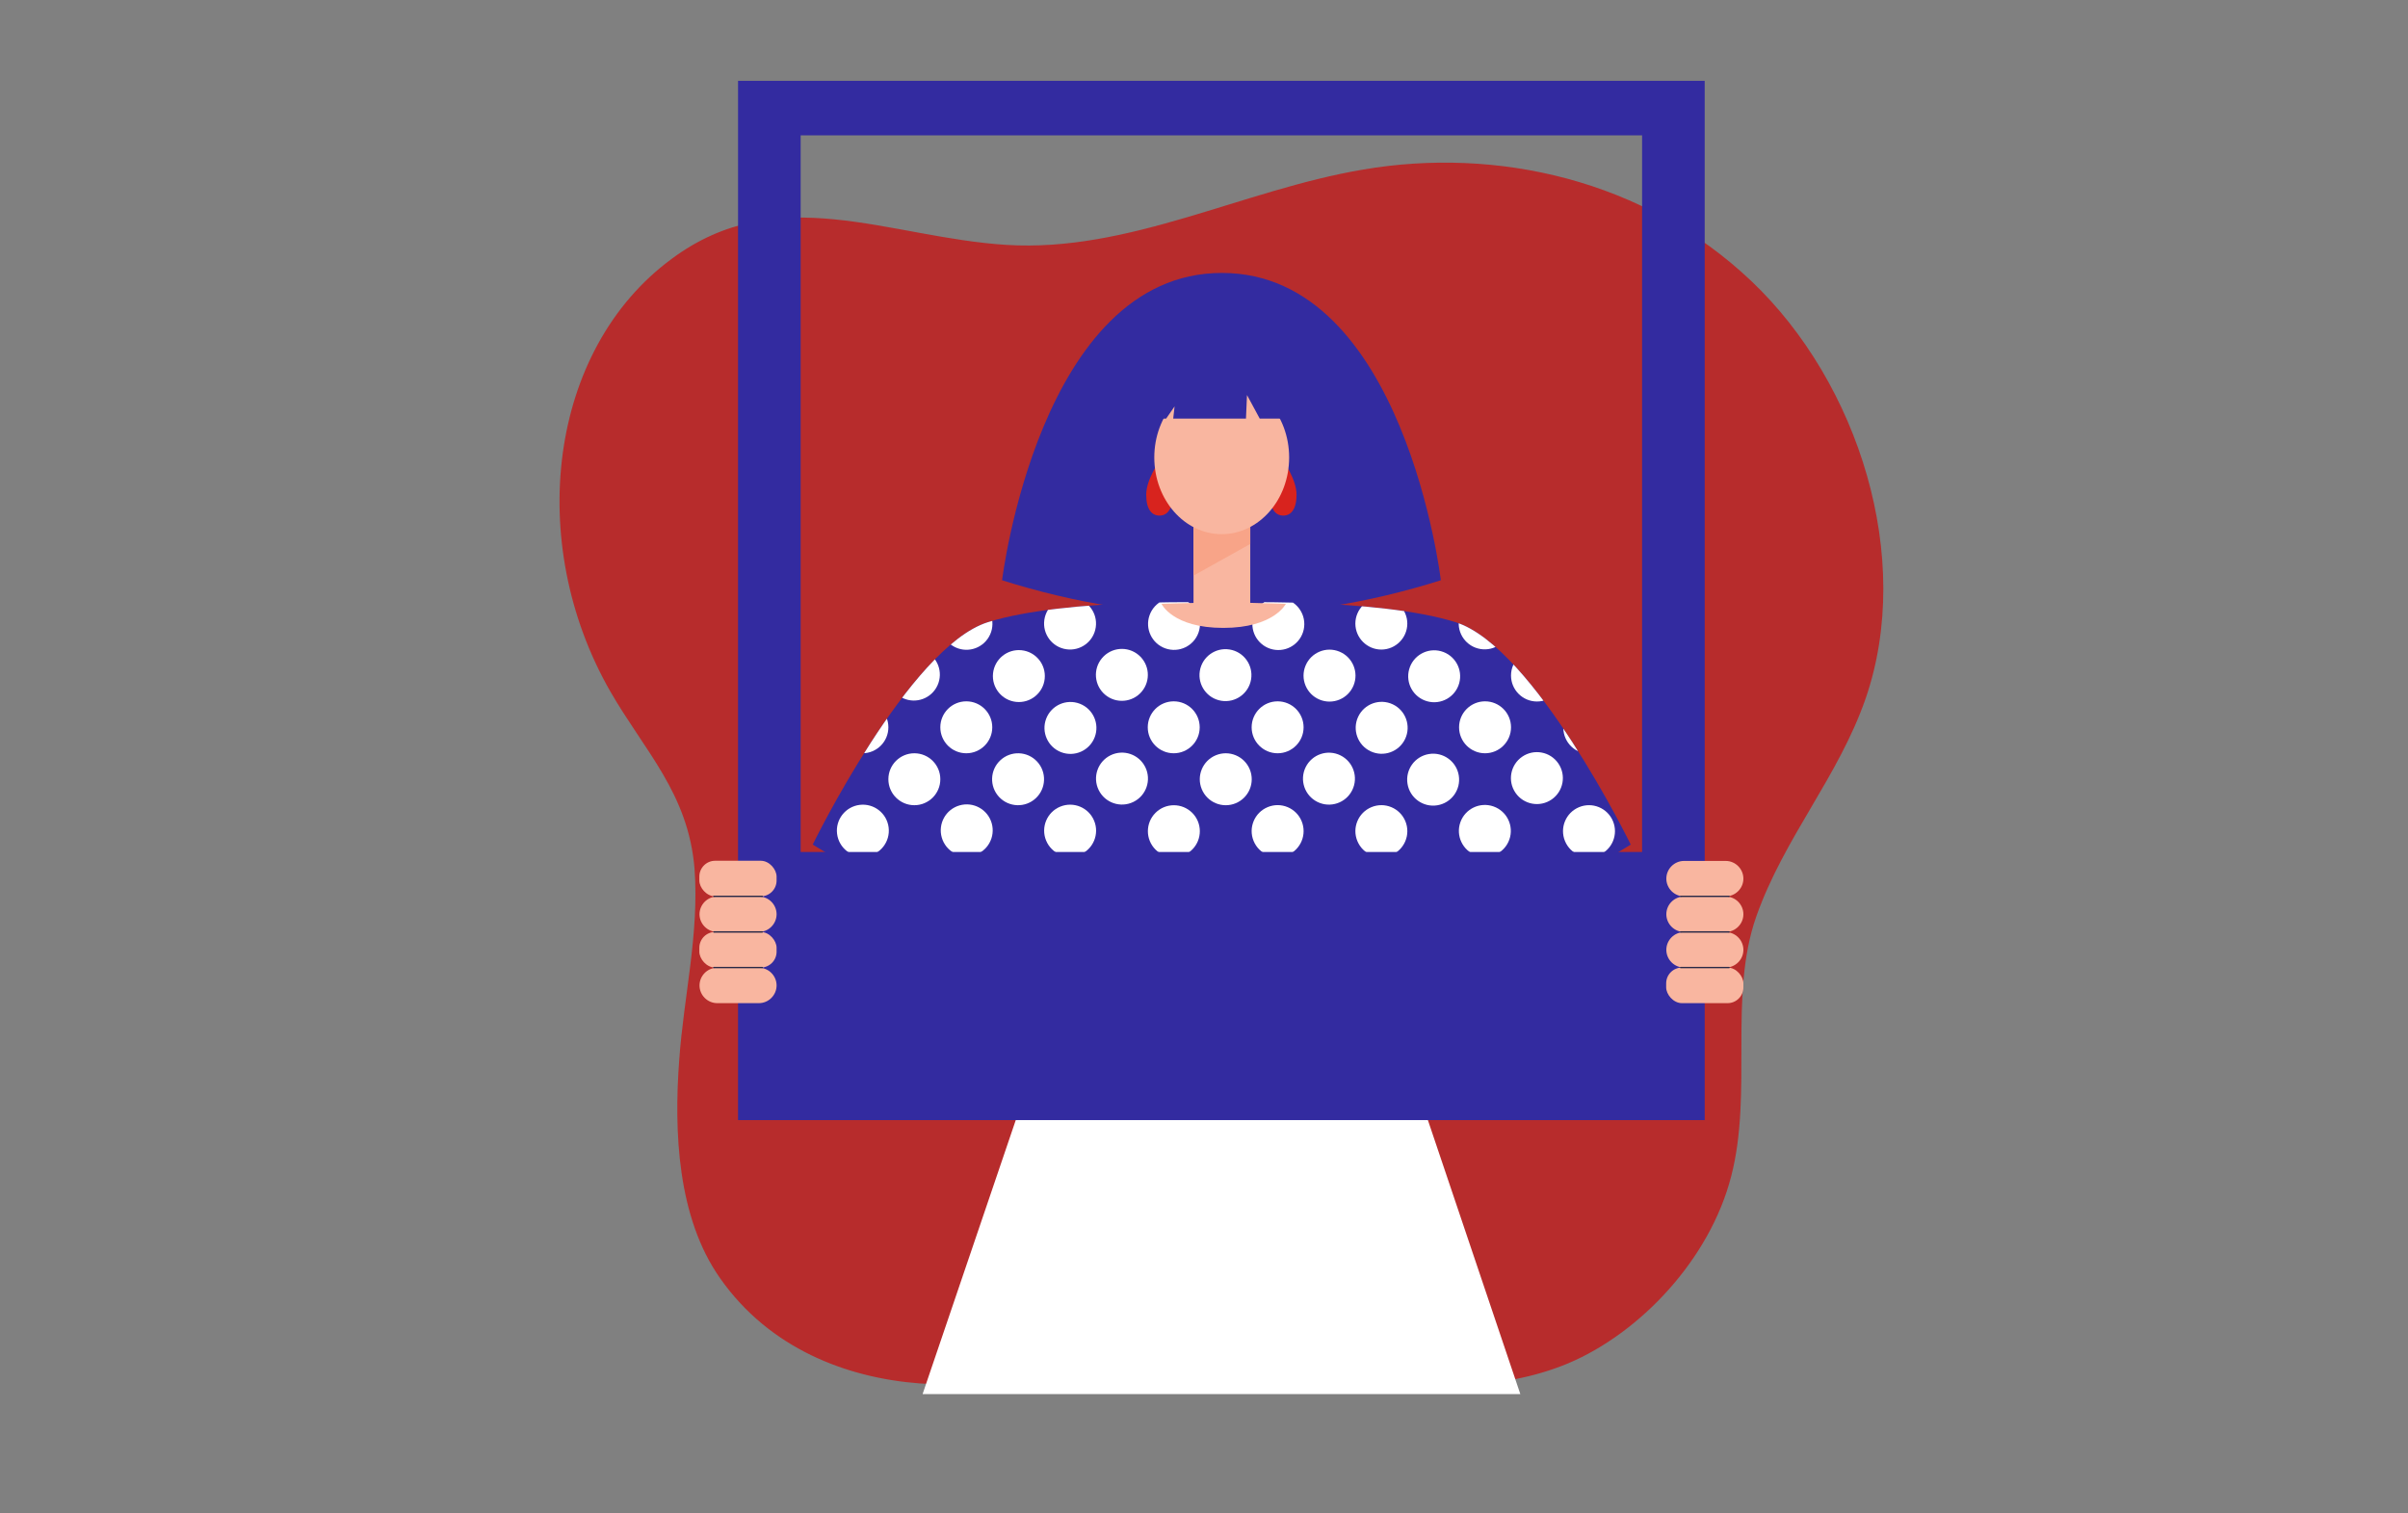 <?xml version="1.0" encoding="UTF-8"?>
<svg id="Layer_1" xmlns="http://www.w3.org/2000/svg" xmlns:xlink="http://www.w3.org/1999/xlink" version="1.1" viewBox="0 0 1400 880">
  <rect x="0" y="0" width="1400" height="880" fill="#808080" stroke="none"/>
  <!-- Generator: Adobe Illustrator 29.5.0, SVG Export Plug-In . SVG Version: 2.1.0 Build 137)  -->
  <defs>
    <style>
      .st0 {
        fill: #f9b6a0;
      }

      .st1 {
        fill: #332ba0;
      }

      .st2 {
        fill: #f8a488;
      }

      .st3 {
        fill: #b72c2c;
        isolation: isolate;
      }

      .st4 {
        fill: #fff;
      }

      .st5 {
        fill: #292947;
      }

      .st6 {
        fill: #d8231e;
      }

      .st7 {
        clip-path: url(#clippath);
      }
    </style>
    <clipPath id="clippath">
      <path class="st1" d="M948.1,491.1s-56.1-114.9-101.8-129.3c-45.7-14.4-136-11.4-136-11.4,0,0-90.4-3-136,11.4-45.7,14.4-101.8,129.3-101.8,129.3l83.3,50.4,30-37.1,13.7,120.7h221.8l13.5-120.7,30,37.1,83.3-50.4Z"/>
    </clipPath>
  </defs>
  <path class="st3" d="M637.9,786.1c8.3-2.1,16.9-4.1,25.8-6,37.7-6.8,65.4,4.4,113.1,16.5,47.7,12.1,95.8,12.5,135-3.9,41.7-17.6,82.3-60.4,94.7-108.7,12.7-48.8-1.7-104.8,14.6-151.1,16.3-46.1,47.7-81,63.6-126.8,28.1-81.6-4-183.3-66.4-242.6-62.2-59.1-148-78.2-225.8-64.9-70,11.8-136.1,48.2-207.3,43.8-68.7-4.3-132.8-38-194.8,8.2-71.5,52.7-85.2,164.8-35.6,251.4,20.1,34.9,45.4,59.4,49,103.1,2.8,37.8-6.3,74.4-8.9,111.3-3.1,41.5-1.1,91.6,23.8,126.9,28.7,40.9,73.7,57.9,115.9,61.1,37.7,2.6,69.7-9.8,103.5-18.2h0l.2.2-.2-.2h-.1Z"/>
  <g>
    <g>
      <path class="st1" d="M837.7,337.4c-85.1,26.9-170.1,26.9-255.1,0,0,0,21.7-178.7,127.8-178.7s127.3,178.7,127.3,178.7Z"/>
      <g>
        <path class="st6" d="M753.8,287.6c0,8.8-3.4,12.2-7.7,12.2s-7.7-3.4-7.7-12.2,7.7-19.6,7.7-19.6c0,0,7.7,10.8,7.7,19.6Z"/>
        <path class="st6" d="M681.8,287.6c0,8.8-3.4,12.2-7.7,12.2s-7.7-3.4-7.7-12.2,7.7-19.6,7.7-19.6c0,0,7.7,10.8,7.7,19.6Z"/>
      </g>
      <g>
        <polygon class="st4" points="599.5 625 536.4 810.6 883.9 810.6 821.3 625 599.5 625"/>
        <g>
          <path class="st1" d="M948.1,491.1s-56.1-114.9-101.8-129.3c-45.7-14.4-136-11.4-136-11.4,0,0-90.4-3-136,11.4-45.7,14.4-101.8,129.3-101.8,129.3l83.3,50.4,30-37.1,13.7,120.7h221.8l13.5-120.7,30,37.1,83.3-50.4Z"/>
          <g class="st7">
            <g>
              <circle class="st4" cx="742.8" cy="362.6" r="15.1" transform="translate(301.3 1061.4) rotate(-83.7)"/>
              <path class="st4" d="M818.2,362.6c0,8.3-6.8,15.1-15.1,15.1-8.3,0-15.1-6.8-15.1-15.1,0-8.3,6.8-15.1,15.1-15.1s15.1,6.8,15.1,15.1Z"/>
              <circle class="st4" cx="863.4" cy="362.6" r="15.1" transform="translate(367.2 1156.8) rotate(-80.8)"/>
              <circle class="st4" cx="923.8" cy="362.6" r="15.1"/>
              <circle class="st4" cx="501.4" cy="362.6" r="15.1" transform="translate(57.5 793.7) rotate(-80)"/>
              <circle class="st4" cx="561.8" cy="362.6" r="15.1" transform="translate(1.5 727.5) rotate(-65.9)"/>
              <circle class="st4" cx="622.1" cy="362.6" r="15.1" transform="translate(174.5 926.6) rotate(-81.8)"/>
              <circle class="st4" cx="682.4" cy="362.6" r="15.1" transform="translate(113.9 886) rotate(-70.6)"/>
              <circle class="st4" cx="712.6" cy="392.8" r="15.1" transform="translate(210.8 1033.2) rotate(-80.8)"/>
              <circle class="st4" cx="772.9" cy="392.8" r="15.1" transform="translate(114.3 956.6) rotate(-67.5)"/>
              <circle class="st4" cx="833.3" cy="392.8" r="15.1" transform="translate(231.4 1090.2) rotate(-74.4)"/>
              <circle class="st4" cx="893.6" cy="392.8" r="15.1"/>
              <circle class="st4" cx="531.6" cy="392.8" r="15.1" transform="translate(-46 714.1) rotate(-65.6)"/>
              <circle class="st4" cx="591.9" cy="392.8" r="15.1" transform="translate(140.8 941.5) rotate(-84.1)"/>
              <circle class="st4" cx="652.3" cy="392.8" r="15.1" transform="translate(-68.8 637.1) rotate(-49.8)"/>
              <circle class="st4" cx="742.8" cy="422.9" r="15.1"/>
              <circle class="st4" cx="803.1" cy="422.9" r="15.1" transform="translate(78.7 969.8) rotate(-64.8)"/>
              <circle class="st4" cx="863.4" cy="422.9" r="15.1"/>
              <circle class="st4" cx="923.8" cy="422.9" r="15.1" transform="translate(196.9 1132.8) rotate(-68.9)"/>
              <circle class="st4" cx="501.4" cy="422.9" r="15.1"/>
              <circle class="st4" cx="561.8" cy="422.9" r="15.1"/>
              <circle class="st4" cx="622.1" cy="422.9" r="15.1" transform="translate(4.6 852.5) rotate(-69)"/>
              <circle class="st4" cx="682.4" cy="422.9" r="15.1"/>
              <circle class="st4" cx="712.6" cy="453.1" r="15.1" transform="translate(-119.1 307.2) rotate(-22.5)"/>
              <circle class="st4" cx="772.9" cy="453.1" r="15.1" transform="translate(24 944.9) rotate(-63.7)"/>
              <circle class="st4" cx="833.3" cy="453.1" r="15.1" transform="translate(-61.8 139.3) rotate(-9.2)"/>
              <circle class="st4" cx="893.6" cy="453.1" r="15.1" transform="translate(-99.3 586.9) rotate(-34.6)"/>
              <circle class="st4" cx="531.6" cy="453.1" r="15.1"/>
              <circle class="st4" cx="591.9" cy="453.1" r="15.1" transform="translate(-150 525.4) rotate(-43)"/>
              <circle class="st4" cx="652.3" cy="453.1" r="15.1" transform="translate(-132.8 332.8) rotate(-26.1)"/>
              <circle class="st4" cx="742.8" cy="483.3" r="15.1" transform="translate(-128.4 321) rotate(-22.5)"/>
              <circle class="st4" cx="803.1" cy="483.3" r="15.1" transform="translate(-123.8 344.1) rotate(-22.5)"/>
              <circle class="st4" cx="863.4" cy="483.3" r="15.1" transform="translate(119.5 1135.7) rotate(-70.5)"/>
              <circle class="st4" cx="923.8" cy="483.3" r="15.1" transform="translate(-114.6 390.3) rotate(-22.5)"/>
              <circle class="st4" cx="501.4" cy="483.3" r="15.1" transform="translate(-54.9 64.4) rotate(-7)"/>
              <circle class="st4" cx="561.8" cy="483.3" r="15.1" transform="translate(-111.2 173.1) rotate(-16)"/>
              <circle class="st4" cx="622.1" cy="483.3" r="15.1" transform="translate(-136.8 271.9) rotate(-22.3)"/>
              <circle class="st4" cx="682.4" cy="483.3" r="15.1" transform="translate(-141.8 624.1) rotate(-45)"/>
              <circle class="st4" cx="712.6" cy="513.4" r="15.1" transform="translate(-142.2 311.8) rotate(-22.5)"/>
              <circle class="st4" cx="772.9" cy="513.4" r="15.1" transform="translate(-115.6 246) rotate(-16.8)"/>
              <circle class="st4" cx="833.3" cy="513.4" r="15.1" transform="translate(-21.1 990.8) rotate(-60.8)"/>
              <circle class="st4" cx="893.6" cy="513.4" r="15.1"/>
              <circle class="st4" cx="531.6" cy="513.4" r="15.1" transform="translate(-101.4 894.8) rotate(-75.1)"/>
              <circle class="st4" cx="591.9" cy="513.4" r="15.1" transform="translate(-86 120.5) rotate(-10.8)"/>
              <circle class="st4" cx="652.3" cy="513.4" r="15.1" transform="translate(-177.8 504.2) rotate(-37.6)"/>
              <circle class="st4" cx="742.8" cy="543.6" r="15.1"/>
              <circle class="st4" cx="803.1" cy="543.6" r="15.1"/>
              <circle class="st4" cx="863.4" cy="543.6" r="15.1"/>
              <circle class="st4" cx="923.8" cy="543.6" r="15.1" transform="translate(121.9 1254.8) rotate(-72)"/>
              <circle class="st4" cx="501.4" cy="543.6" r="15.1" transform="translate(-206.3 758.1) rotate(-64.2)"/>
              <circle class="st4" cx="561.8" cy="543.6" r="15.1"/>
              <circle class="st4" cx="622.1" cy="543.6" r="15.1" transform="translate(-86.2 968.9) rotate(-72.1)"/>
              <circle class="st4" cx="682.4" cy="543.6" r="15.1"/>
            </g>
          </g>
        </g>
      </g>
      <path class="st0" d="M711.2,365.1c-29.5,0-35.9-14-35.9-14l35.9-1,36.4,1s-6.9,14-36.4,14Z"/>
      <rect class="st0" x="693.9" y="304.5" width="33" height="50.1"/>
      <polygon class="st2" points="726.9 316.3 693.9 334.7 693.9 304.5 726.9 304.5 726.9 316.3"/>
      <ellipse class="st0" cx="710.3" cy="266" rx="39.2" ry="44.6"/>
      <path class="st1" d="M672.8,243.4c6.4-16.2,20.7-27.5,37.3-27.5s30.9,11.3,37.3,27.5h-15l-7.4-13.7-.6,13.7h-42.3l.8-7.1-4.9,7.1h-5.3Z"/>
    </g>
    <g>
      <path class="st1" d="M429.1,47v604.3h562V47H429.1ZM954.7,495.4h-489.2V78.7h489.2v416.7Z"/>
      <g>
        <g>
          <path class="st0" d="M1003.3,521.2h-24.2c-5.7,0-10.3-4.7-10.3-10.3h0c0-5.7,4.7-10.3,10.3-10.3h24.2c5.7,0,10.3,4.7,10.3,10.3h0c0,5.7-4.7,10.3-10.3,10.3Z"/>
          <path class="st0" d="M1003.3,541.9h-24.2c-5.7,0-10.3-4.7-10.3-10.3h0c0-5.7,4.7-10.3,10.3-10.3h24.2c5.7,0,10.3,4.7,10.3,10.3h0c0,5.7-4.7,10.3-10.3,10.3Z"/>
          <path class="st5" d="M1005.3,521.6h-28.2c-.2,0-.4-.2-.4-.4s.2-.4.4-.4h28.2c.2,0,.4.2.4.4s-.2.4-.4.4Z"/>
          <path class="st0" d="M1003.3,562.6h-24.2c-5.7,0-10.3-4.7-10.3-10.3h0c0-5.7,4.7-10.3,10.3-10.3h24.2c5.7,0,10.3,4.7,10.3,10.3h0c0,5.7-4.7,10.3-10.3,10.3Z"/>
          <path class="st5" d="M1005.3,542.3h-28.2c-.2,0-.4-.2-.4-.4s.2-.4.4-.4h28.2c.2,0,.4.2.4.4s-.2.4-.4.4Z"/>
          <rect class="st0" x="968.7" y="562.6" width="44.9" height="20.7" rx="9.2" ry="9.2"/>
          <path class="st5" d="M1005.3,563h-28.2c-.2,0-.4-.2-.4-.4s.2-.4.4-.4h28.2c.2,0,.4.2.4.4s-.2.4-.4.4Z"/>
        </g>
        <g>
          <rect class="st0" x="406.7" y="500.6" width="44.9" height="20.7" rx="9.2" ry="9.2" transform="translate(858.2 1021.8) rotate(180)"/>
          <path class="st0" d="M417,541.9h24.2c5.7,0,10.3-4.7,10.3-10.3h0c0-5.7-4.7-10.3-10.3-10.3h-24.2c-5.7,0-10.3,4.7-10.3,10.3h0c0,5.7,4.7,10.3,10.3,10.3Z"/>
          <path class="st5" d="M443.2,521.6h-28.2c-.2,0-.4-.2-.4-.4s.2-.4.4-.4h28.2c.2,0,.4.2.4.4s-.2.4-.4.4Z"/>
          <rect class="st0" x="406.7" y="541.9" width="44.9" height="20.7" rx="9.2" ry="9.2" transform="translate(858.2 1104.5) rotate(-180)"/>
          <path class="st5" d="M443.2,542.3h-28.2c-.2,0-.4-.2-.4-.4s.2-.4.4-.4h28.2c.2,0,.4.2.4.4s-.2.4-.4.4Z"/>
          <path class="st0" d="M417,583.3h24.2c5.7,0,10.3-4.7,10.3-10.3h0c0-5.7-4.7-10.3-10.3-10.3h-24.2c-5.7,0-10.3,4.7-10.3,10.3h0c0,5.7,4.7,10.3,10.3,10.3Z"/>
          <path class="st5" d="M443.2,563h-28.2c-.2,0-.4-.2-.4-.4s.2-.4.4-.4h28.2c.2,0,.4.2.4.4s-.2.4-.4.4Z"/>
        </g>
      </g>
    </g>
  </g>
</svg>